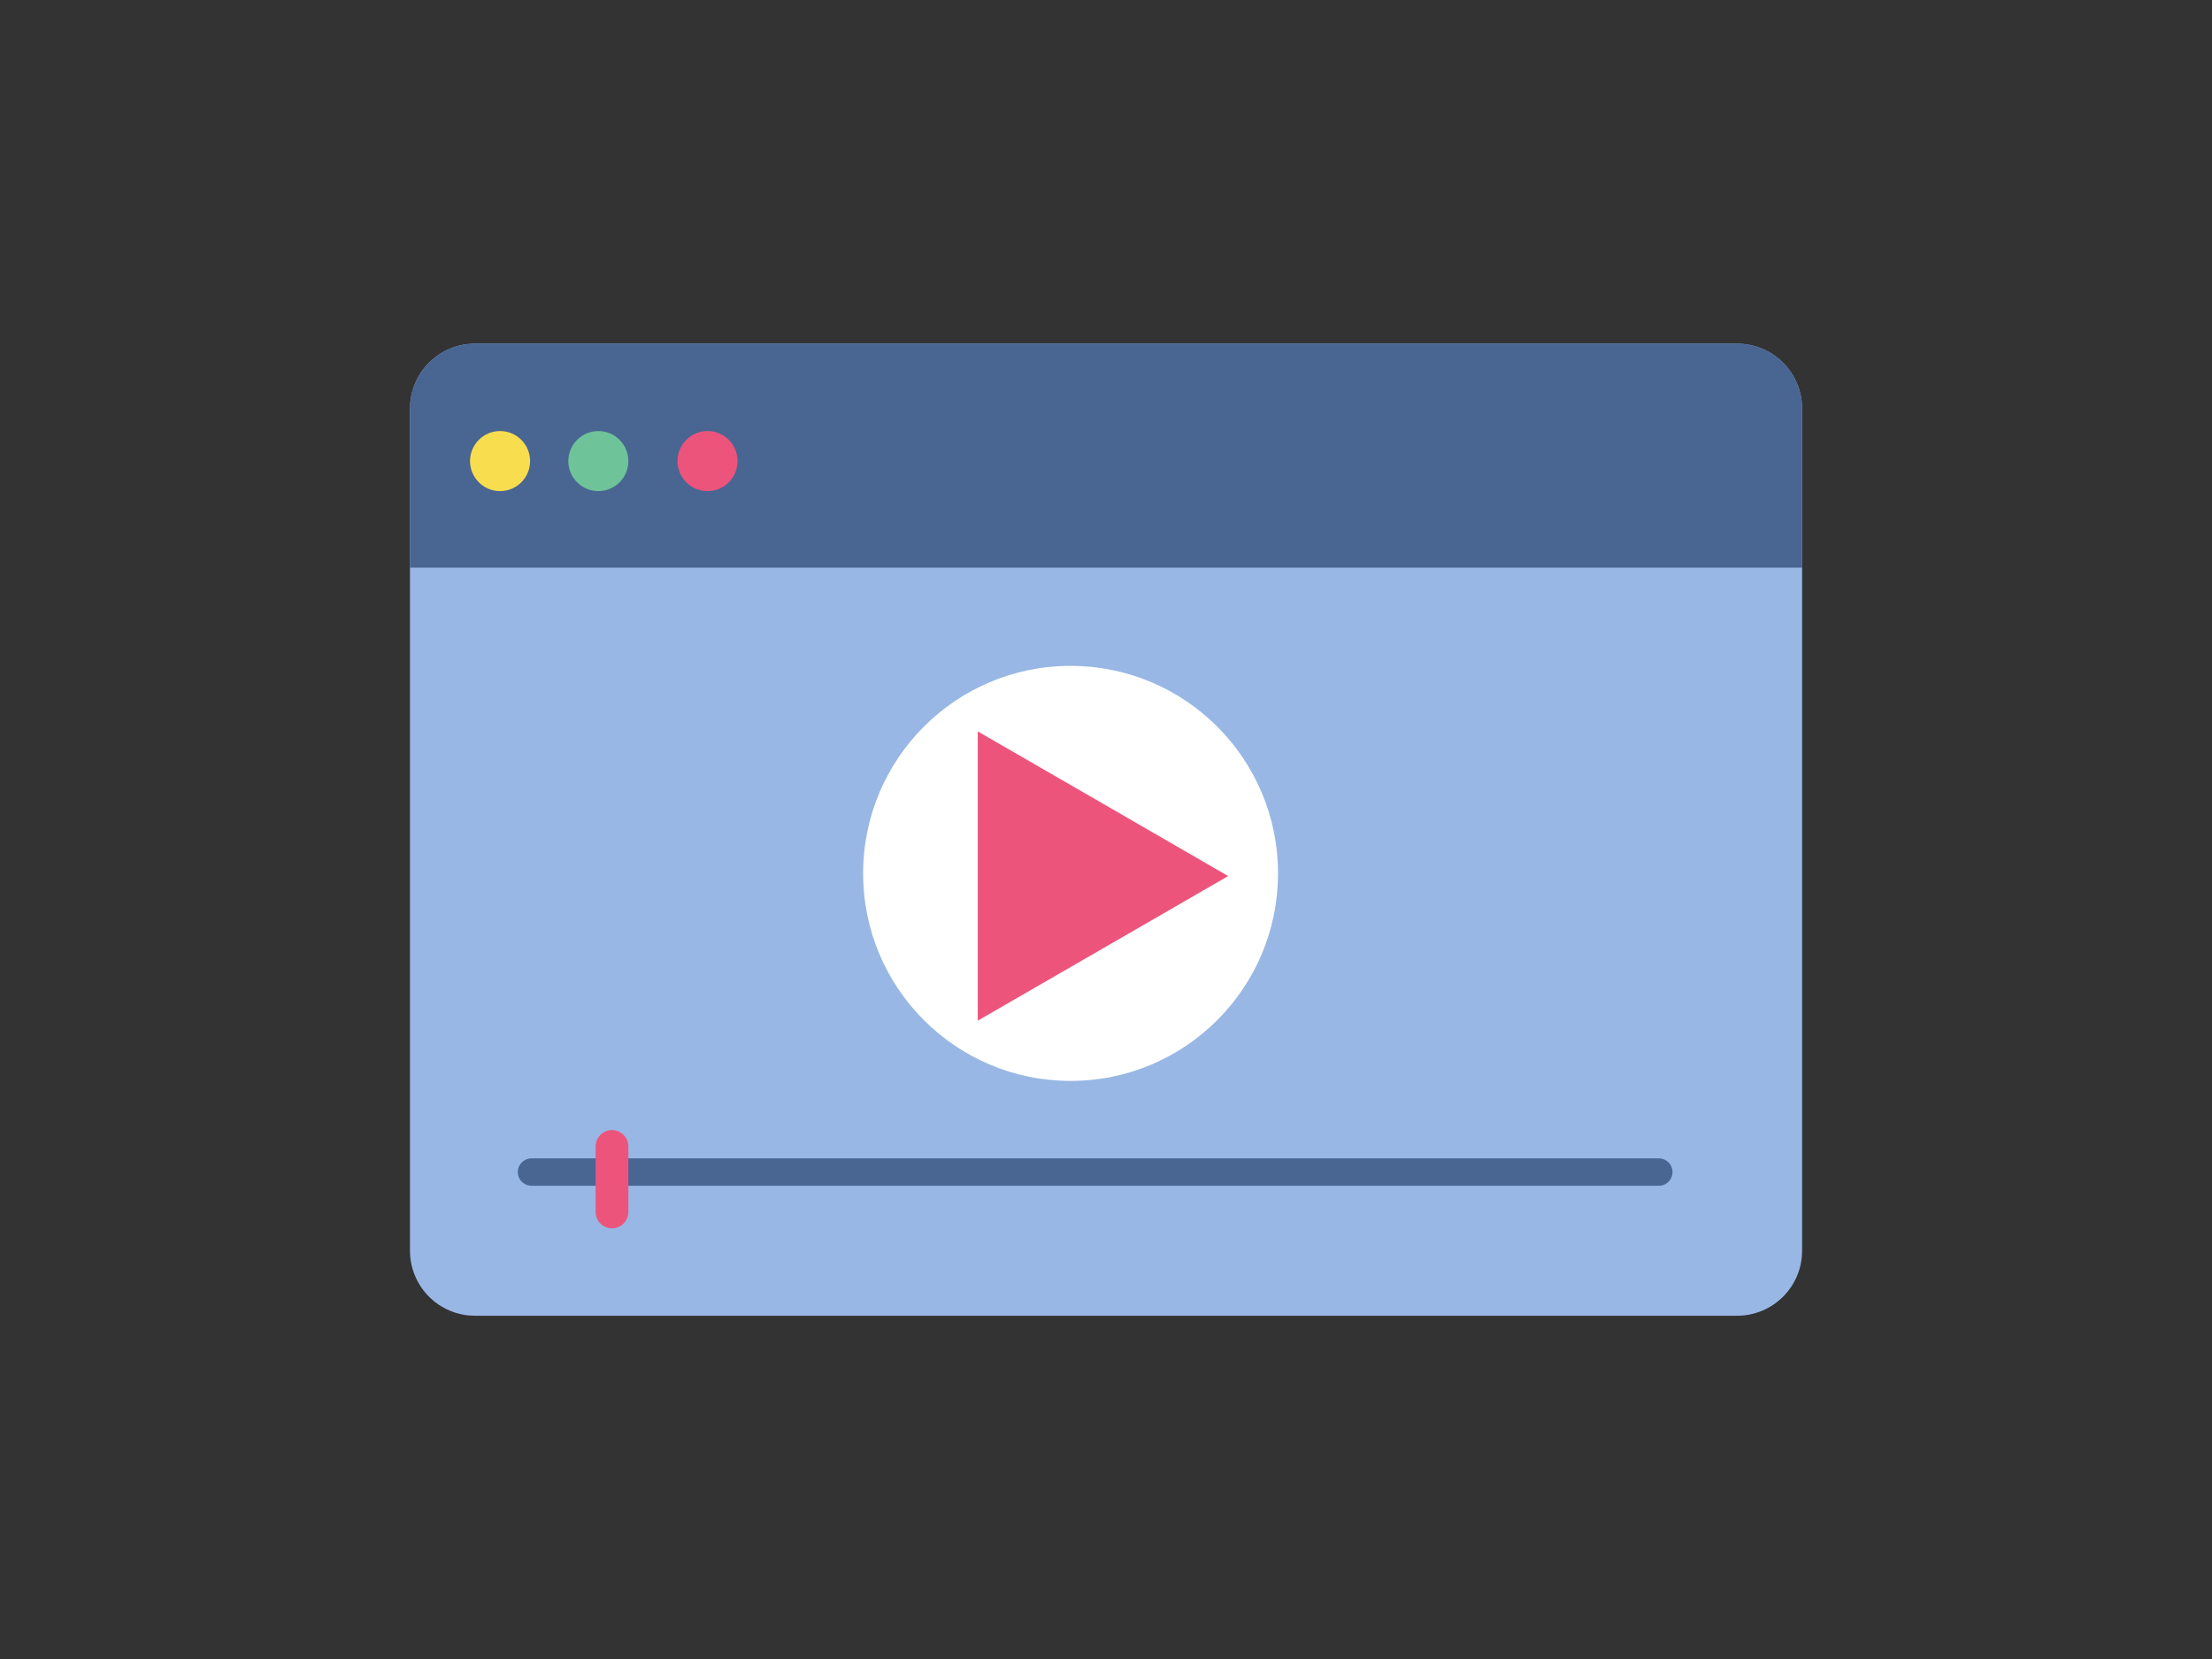<?xml version="1.0" encoding="UTF-8"?> <svg xmlns="http://www.w3.org/2000/svg" xmlns:xlink="http://www.w3.org/1999/xlink" width="1024" zoomAndPan="magnify" viewBox="0 0 768 576" height="768" preserveAspectRatio="xMidYMid meet"><rect x="0" y="0" width="768" height="576" fill="#333333" stroke="none"/> <defs> <clipPath id="id1"> <path d="M 142 119.32 L 626 119.32 L 626 456.82 L 142 456.82 Z M 142 119.32 " clip-rule="nonzero"></path> </clipPath> <clipPath id="id2"> <path d="M 142 119.32 L 626 119.32 L 626 198 L 142 198 Z M 142 119.32 " clip-rule="nonzero"></path> </clipPath> </defs> <g clip-path="url(#id1)"> <path fill="rgb(59.61%, 71.759%, 89.409%)" d="M 603.117 456.82 L 164.922 456.82 C 152.449 456.82 142.344 446.715 142.344 434.238 L 142.344 141.902 C 142.344 129.426 152.449 119.32 164.918 119.32 L 603.113 119.32 C 615.582 119.32 625.688 129.426 625.688 141.902 L 625.688 434.238 C 625.688 446.715 615.582 456.82 603.113 456.82 " fill-opacity="1" fill-rule="nonzero"></path> </g> <g clip-path="url(#id2)"> <path fill="rgb(28.629%, 39.609%, 57.249%)" d="M 625.691 197.078 L 625.691 141.902 C 625.691 129.426 615.586 119.32 603.117 119.32 L 164.922 119.32 C 152.449 119.32 142.344 129.426 142.344 141.902 L 142.344 197.078 L 625.688 197.078 " fill-opacity="1" fill-rule="nonzero"></path> </g> <path fill="rgb(97.249%, 86.67%, 30.589%)" d="M 184.047 160.086 C 184.047 165.848 179.387 170.512 173.621 170.512 C 167.863 170.512 163.195 165.848 163.195 160.086 C 163.195 154.32 167.863 149.656 173.621 149.656 C 179.387 149.656 184.047 154.32 184.047 160.086 " fill-opacity="1" fill-rule="nonzero"></path> <path fill="rgb(43.14%, 76.469%, 59.999%)" d="M 218.168 160.086 C 218.168 165.848 213.504 170.512 207.742 170.512 C 201.98 170.512 197.316 165.848 197.316 160.086 C 197.316 154.32 201.98 149.656 207.742 149.656 C 213.504 149.656 218.168 154.32 218.168 160.086 " fill-opacity="1" fill-rule="nonzero"></path> <path fill="rgb(92.94%, 32.939%, 48.63%)" d="M 256.074 160.086 C 256.074 165.848 251.414 170.512 245.652 170.512 C 239.887 170.512 235.227 165.848 235.227 160.086 C 235.227 154.32 239.887 149.656 245.652 149.656 C 251.414 149.656 256.074 154.32 256.074 160.086 " fill-opacity="1" fill-rule="nonzero"></path> <path stroke-linecap="round" transform="matrix(0.19, 0, 0, -0.19, -18.956, 691.173)" fill="none" stroke-linejoin="round" d="M 1070.994 1495.99 L 3130.993 1495.99 " stroke="rgb(28.629%, 39.609%, 57.249%)" stroke-width="50" stroke-opacity="1" stroke-miterlimit="10"></path> <path fill="rgb(100%, 100%, 100%)" d="M 443.727 303.238 C 443.727 343.035 411.484 375.289 371.699 375.289 C 331.914 375.289 299.672 343.035 299.672 303.238 C 299.672 263.438 331.914 231.188 371.699 231.188 C 411.484 231.188 443.727 263.438 443.727 303.238 " fill-opacity="1" fill-rule="nonzero"></path> <path fill="rgb(92.94%, 32.939%, 48.63%)" d="M 426.422 304.168 L 382.957 329.27 L 339.477 354.375 L 339.477 253.941 L 382.957 279.043 L 426.422 304.168 " fill-opacity="1" fill-rule="nonzero"></path> <path fill="rgb(92.94%, 32.939%, 48.63%)" d="M 212.48 426.48 C 209.352 426.48 206.793 423.922 206.793 420.793 L 206.793 398.043 C 206.793 394.914 209.352 392.352 212.48 392.352 C 215.609 392.352 218.168 394.914 218.168 398.043 L 218.168 420.793 C 218.168 423.922 215.609 426.48 212.48 426.48 " fill-opacity="1" fill-rule="nonzero"></path> </svg> 